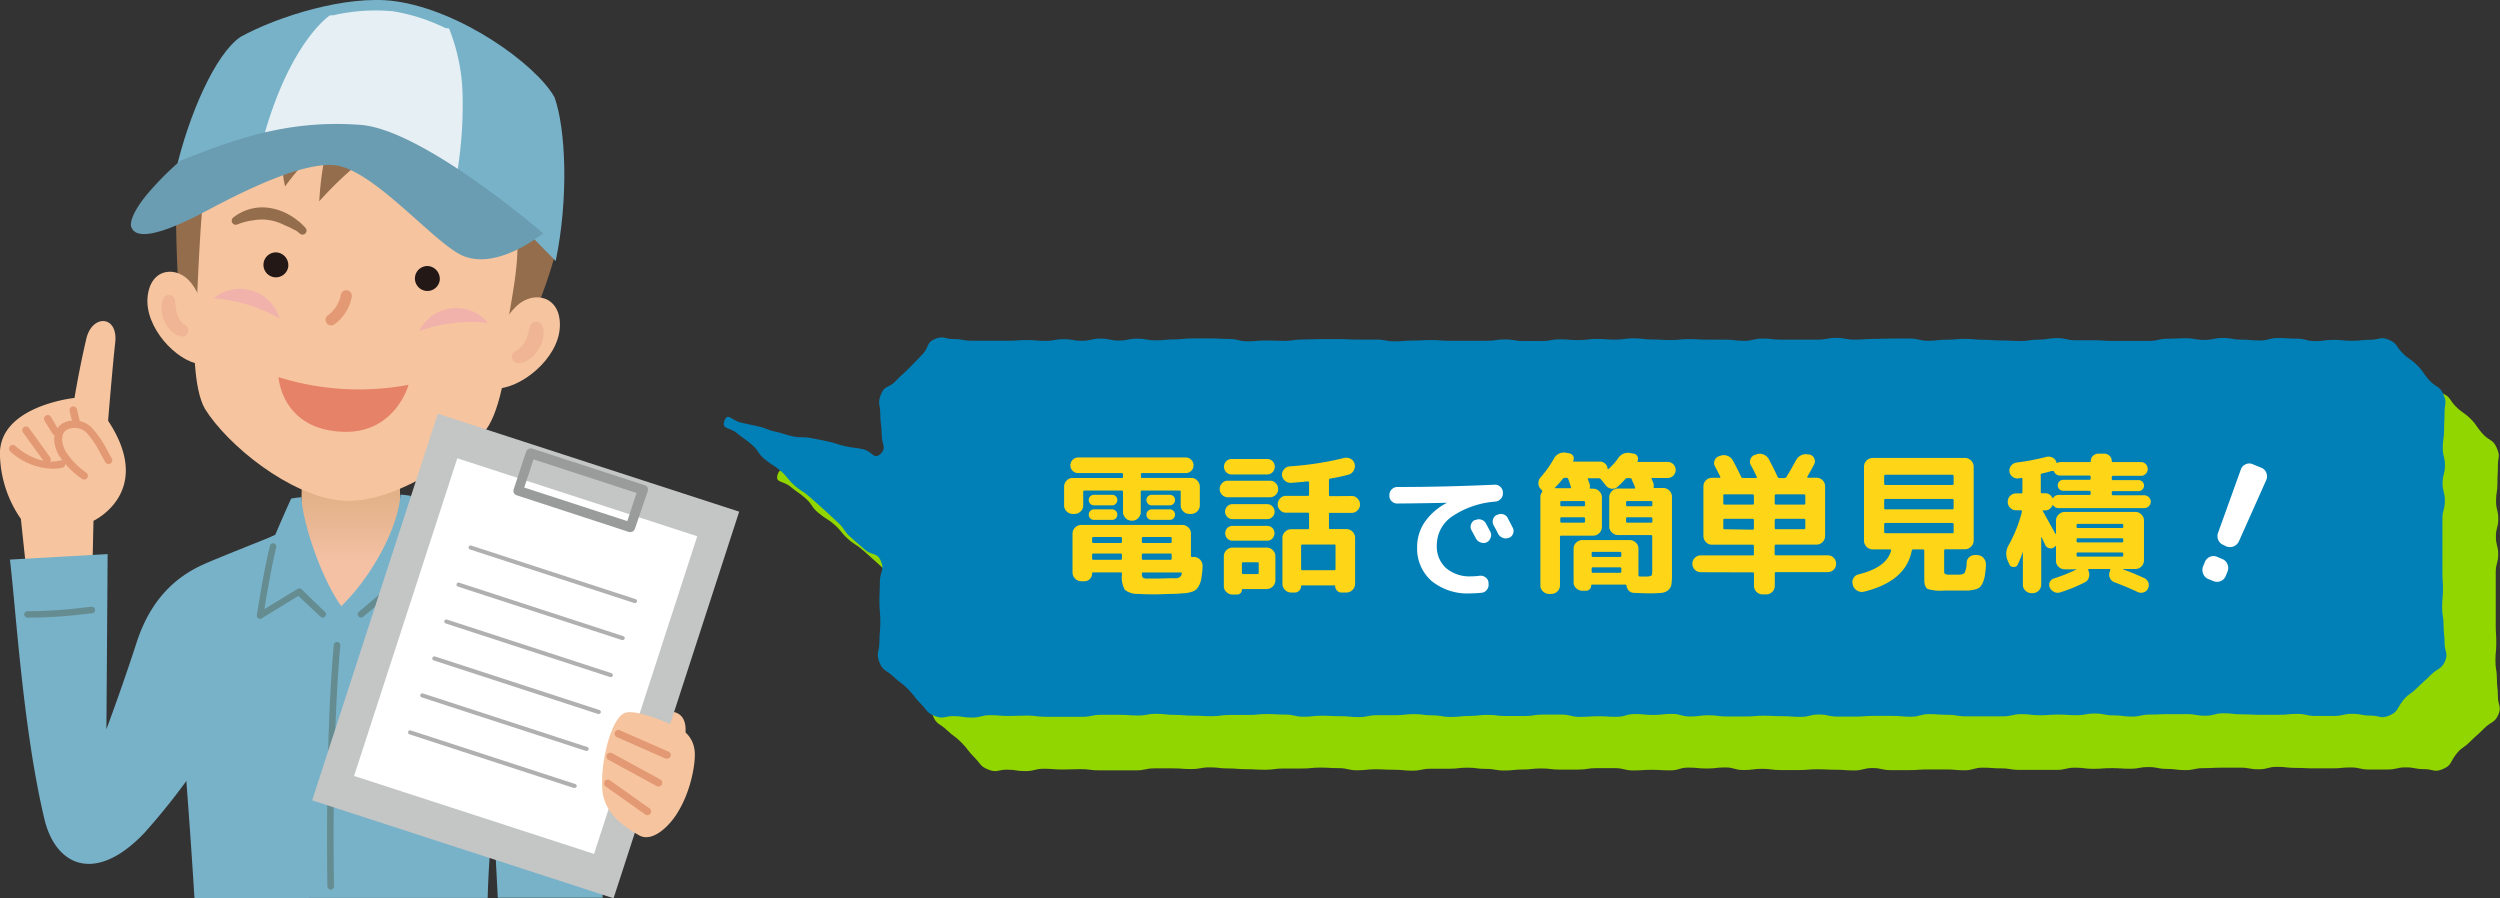 <svg xmlns="http://www.w3.org/2000/svg" xmlns:xlink="http://www.w3.org/1999/xlink" width="326.8" height="117.43" viewBox="0 0 326.8 117.43"><rect x="0" y="0" width="326.8" height="117.43" fill="#333333" stroke="none"/><defs><style>.cls-1{fill:#92d600;}.cls-2{fill:#0080b7;}.cls-3{fill:#ffd517;}.cls-4{fill:#fff;}.cls-5{fill:#f6c59f;}.cls-6{fill:#e39a74;}.cls-7{fill:#77b2c9;}.cls-8{fill:#658c91;}.cls-9{fill:url(#linear-gradient);}.cls-10{fill:#946d4c;}.cls-11{fill:#231815;}.cls-12{fill:#f1b2ab;}.cls-13{fill:#e5eff4;}.cls-14{fill:#6a9cb2;}.cls-15{fill:#e68268;}.cls-16{fill:#efb594;}.cls-17{fill:#c4c5c5;}.cls-18{fill:#9a9b9b;}.cls-19{fill:#b0b0b1;}.cls-20{fill:#f9c7a8;}</style><linearGradient id="linear-gradient" x1="45.73" y1="64.37" x2="45.73" y2="73.3" gradientUnits="userSpaceOnUse"><stop offset="0" stop-color="#e3b188"/><stop offset="0.42" stop-color="#e8b691"/><stop offset="1" stop-color="#f4c1a5"/></linearGradient></defs><g id="レイヤー_2" data-name="レイヤー 2"><g id="フッター"><path class="cls-1" d="M319.31,100.54c-1.1.47-1.23,0-2.44,0s-1.2-.23-2.39-.23-1.2.28-2.4.28-1.2,0-2.4,0-1.2-.27-2.4-.27-1.2.12-2.4.12-1.2,0-2.41,0-1.2-.06-2.4-.06-1.2-.14-2.41-.14-1.2.32-2.4.32-1.2-.21-2.4-.21-1.21,0-2.41,0-1.2.06-2.4.06-1.2.26-2.4.26-1.2-.16-2.4-.16-1.2-.24-2.4-.24-1.2.22-2.4.22-1.2-.08-2.4-.08-1.2.09-2.4.09-1.2-.15-2.41-.15-1.2.29-2.4.29-1.2,0-2.41,0H264c-1.21,0-1.21-.2-2.41-.2s-1.2-.09-2.4-.09-1.2.34-2.4.34-1.2-.11-2.41-.11-1.2,0-2.4,0-1.2.09-2.4.09-1.2,0-2.4,0-1.21-.27-2.41-.27-1.2.31-2.41.31-1.2-.09-2.4-.09-1.21-.06-2.41-.06-1.2.1-2.4.1-1.2,0-2.41,0-1.2-.16-2.4-.16-1.2.16-2.41.16-1.2-.34-2.4-.34-1.21.14-2.41.14-1.2-.12-2.4-.12-1.21.36-2.41.36-1.2-.07-2.4-.07-1.21.08-2.41.08-1.2-.3-2.41-.3-1.2,0-2.4,0-1.21.19-2.41.19-1.2,0-2.41,0-1.2-.15-2.4-.15-1.21.14-2.41.14-1.2.13-2.41.13-1.2-.21-2.4-.21-1.21-.16-2.41-.16-1.21.14-2.41.14-1.2,0-2.41,0-1.2.25-2.4.25-1.21-.12-2.41-.12-1.2-.06-2.41-.06-1.2.13-2.4.13-1.2-.28-2.4-.28-1.21-.07-2.41-.07-1.2.12-2.41.12-1.2,0-2.4,0-1.21.16-2.41.16-1.2-.07-2.41-.07-1.2-.1-2.41-.1-1.2-.14-2.4-.14-1.21.22-2.41.22-1.21-.09-2.41-.09-1.21,0-2.41,0-1.21.26-2.41.26-1.21,0-2.41,0-1.21,0-2.41,0-1.2-.16-2.41-.16-1.21.05-2.41.05-1.21-.1-2.41-.1-1.21.31-2.42.31-1.21-.19-2.41-.19-1.28.43-2.4,0-1-.75-1.89-1.64-.76-1-1.65-1.9-1-.76-1.93-1.65-1.33-.67-1.8-1.84,0-1.36,0-2.67.12-1.32.12-2.63-.12-1.32-.12-2.63.06-1.32.06-2.63.66-1.47.13-2.68-1.14-.66-2.08-1.49-.95-.81-1.89-1.64-.71-1.07-1.64-1.9-.9-.87-1.84-1.7-.93-.84-1.86-1.66-1.07-.68-2-1.51-.79-1-1.73-1.83S108,67.89,107,67.06s-.74-1.06-1.67-1.89-1-.71-2-1.55-2.07-.45-1.66-1.63,1,0,2.14.24l2.29.5c1.14.25,1.1.45,2.24.69s1.12.37,2.26.61,1.2,0,2.35.22,1.15.21,2.29.46,1.12.37,2.27.62,1.17.14,2.31.39,1.36,1.41,2.23.62.17-1.27.17-2.58-.18-1.31-.18-2.62-.4-1.38.09-2.6,1-.79,1.85-1.67.92-.86,1.82-1.75.86-.92,1.75-1.81.46-1.52,1.62-2,1.24,0,2.44,0,1.2.22,2.4.22,1.2,0,2.4,0,1.2,0,2.4,0,1.2-.09,2.4-.09,1.2.11,2.4.11,1.2-.22,2.4-.22,1.21.21,2.41.21,1.2-.29,2.4-.29,1.21.26,2.41.26,1.2-.25,2.4-.25,1.2.22,2.41.22,1.2-.12,2.4-.12,1.2-.13,2.4-.13,1.2,0,2.4,0,1.2.07,2.4.07,1.2.31,2.4.31,1.2-.11,2.4-.11,1.2.05,2.4.05,1.2-.18,2.41-.18,1.2-.05,2.4-.05h2.41c1.2,0,1.2.06,2.4.06s1.2,0,2.41,0,1.2.23,2.4.23,1.2-.1,2.4-.1,1.2-.07,2.4-.07,1.21.1,2.41.1,1.2,0,2.4,0l2.4,0c1.21,0,1.21-.18,2.41-.18s1.2.21,2.41.21l2.4,0c1.2,0,1.2-.22,2.41-.22s1.2.1,2.4.1,1.2-.15,2.4-.15,1.21.09,2.41.09,1.2-.17,2.4-.17,1.21.15,2.41.15,1.2.07,2.41.07,1.2-.12,2.4-.12,1.21.07,2.41.07,1.2,0,2.4,0,1.21.16,2.41.16,1.2-.3,2.41-.3,1.2.14,2.4.14,1.21,0,2.41,0h2.4c1.21,0,1.21-.23,2.41-.23s1.21.23,2.41.23,1.2-.09,2.41-.09,1.2-.05,2.4-.05,1.21,0,2.41,0,1.2.29,2.41.29,1.2-.14,2.41-.14,1.2-.11,2.4-.11,1.21.12,2.41.12,1.2.09,2.4.09,1.21.07,2.41.07,1.2-.18,2.4-.18,1.2-.2,2.41-.2,1.2.28,2.41.28h2.4c1.2,0,1.2.09,2.41.09h4.81c1.21,0,1.21-.29,2.41-.29s1.21-.06,2.41-.06,1.21.22,2.41.22,1.21-.26,2.41-.26,1.21.22,2.41.22,1.21.11,2.41.11,1.21-.32,2.41-.32,1.2.08,2.41.08,1.2.32,2.41.32,1.21-.16,2.41-.16,1.21.12,2.42.12,1.2-.13,2.41-.13,1.29-.47,2.41,0,.9.85,1.79,1.74,1.05.73,1.94,1.62.73,1.06,1.62,2,1.28.63,1.78,1.78.15,1.16.15,2.32-.06,1.16-.06,2.32-.18,1.16-.18,2.32.29,1.16.29,2.32-.31,1.16-.31,2.32.3,1.16.3,2.32-.32,1.16-.32,2.32,0,1.16,0,2.32,0,1.15,0,2.31,0,1.16,0,2.32.07,1.16.07,2.32-.11,1.17-.11,2.33.19,1.16.19,2.32.13,1.16.13,2.33.52,1.34.05,2.41-1,.9-1.87,1.79-.94.84-1.83,1.73-1.11.7-1.87,1.71S320.47,100.05,319.31,100.54Z"/><path class="cls-2" d="M312.31,93.54c-1.1.47-1.23,0-2.44,0s-1.2-.23-2.39-.23-1.2.28-2.4.28-1.2,0-2.4,0-1.2-.27-2.4-.27-1.2.12-2.4.12-1.2,0-2.41,0-1.2-.06-2.4-.06-1.2-.14-2.41-.14-1.2.32-2.4.32-1.2-.21-2.4-.21-1.21,0-2.41,0-1.2.06-2.4.06-1.2.26-2.4.26-1.2-.16-2.4-.16-1.2-.24-2.4-.24-1.2.22-2.4.22-1.2-.08-2.4-.08-1.2.09-2.4.09-1.2-.15-2.41-.15-1.2.29-2.4.29-1.2,0-2.41,0H257c-1.21,0-1.21-.2-2.41-.2s-1.2-.09-2.4-.09-1.2.34-2.4.34-1.2-.11-2.41-.11-1.2,0-2.4,0-1.2.09-2.4.09-1.2,0-2.4,0-1.21-.27-2.41-.27-1.2.31-2.41.31-1.2-.09-2.4-.09-1.21-.06-2.41-.06-1.2.1-2.4.1-1.2,0-2.41,0-1.2-.16-2.4-.16-1.2.16-2.41.16-1.2-.34-2.4-.34-1.21.14-2.41.14-1.2-.12-2.4-.12-1.21.36-2.41.36-1.2-.07-2.4-.07-1.21.08-2.41.08-1.2-.3-2.41-.3-1.2,0-2.4,0-1.21.19-2.41.19-1.2,0-2.41,0-1.2-.15-2.4-.15-1.21.14-2.41.14-1.2.13-2.41.13-1.2-.21-2.4-.21-1.21-.16-2.41-.16-1.21.14-2.41.14-1.2,0-2.41,0-1.2.25-2.4.25-1.21-.12-2.41-.12-1.2-.06-2.41-.06-1.2.13-2.4.13-1.2-.28-2.4-.28-1.21-.07-2.41-.07-1.2.12-2.41.12-1.2,0-2.4,0-1.21.16-2.41.16-1.2-.07-2.41-.07-1.2-.1-2.41-.1-1.2-.14-2.4-.14-1.21.22-2.41.22-1.21-.09-2.41-.09-1.21,0-2.41,0-1.21.26-2.41.26-1.21,0-2.41,0-1.21,0-2.41,0-1.2-.16-2.41-.16-1.21.05-2.41.05-1.21-.1-2.41-.1-1.21.31-2.42.31-1.21-.19-2.41-.19-1.28.43-2.4,0-1-.75-1.89-1.64-.76-1-1.65-1.9-1-.76-1.93-1.65-1.33-.67-1.8-1.84,0-1.36,0-2.67.12-1.32.12-2.63-.12-1.32-.12-2.63.06-1.32.06-2.63.66-1.47.13-2.68-1.14-.66-2.08-1.49-.95-.81-1.89-1.64-.71-1.07-1.64-1.9-.9-.87-1.84-1.7-.93-.84-1.86-1.66-1.07-.68-2-1.51-.79-1-1.73-1.83S101,60.89,100,60.06s-.74-1.06-1.67-1.89-1-.71-2-1.55S94.29,56.17,94.7,55s1,0,2.14.24l2.29.5c1.14.25,1.1.45,2.24.69s1.12.37,2.26.61,1.2,0,2.35.22,1.15.21,2.29.46,1.12.37,2.27.62,1.17.14,2.31.39,1.36,1.41,2.23.62.17-1.27.17-2.58-.18-1.31-.18-2.62-.4-1.38.09-2.6,1-.79,1.85-1.67.92-.86,1.82-1.75.86-.92,1.75-1.81.46-1.52,1.62-2,1.24,0,2.44,0,1.2.22,2.4.22,1.2,0,2.4,0,1.2,0,2.4,0,1.2-.09,2.4-.09,1.2.11,2.4.11,1.2-.22,2.4-.22,1.21.21,2.41.21,1.2-.29,2.4-.29,1.21.26,2.41.26,1.2-.25,2.4-.25,1.2.22,2.41.22,1.2-.12,2.4-.12,1.2-.13,2.4-.13,1.2,0,2.4,0,1.2.07,2.4.07,1.2.31,2.4.31,1.2-.11,2.4-.11,1.2.05,2.4.05,1.2-.18,2.41-.18,1.2-.05,2.4-.05h2.41c1.2,0,1.2.06,2.4.06s1.2,0,2.41,0,1.2.23,2.4.23,1.2-.1,2.4-.1,1.2-.07,2.4-.07,1.21.1,2.41.1,1.2,0,2.4,0l2.4,0c1.21,0,1.21-.18,2.41-.18s1.2.21,2.41.21l2.4,0c1.2,0,1.2-.22,2.41-.22s1.2.1,2.4.1,1.2-.15,2.4-.15,1.21.09,2.41.09,1.2-.17,2.4-.17,1.21.15,2.41.15,1.2.07,2.41.07,1.2-.12,2.4-.12,1.21.07,2.41.07,1.2,0,2.4,0,1.21.16,2.41.16,1.2-.3,2.41-.3,1.2.14,2.4.14,1.21,0,2.41,0h2.4c1.21,0,1.21-.23,2.41-.23s1.21.23,2.41.23,1.2-.09,2.41-.09,1.2-.05,2.4-.05,1.21,0,2.41,0,1.2.29,2.41.29,1.2-.14,2.41-.14,1.2-.11,2.4-.11,1.21.12,2.41.12,1.2.09,2.4.09,1.21.07,2.41.07,1.2-.18,2.4-.18,1.2-.2,2.41-.2,1.2.28,2.41.28h2.4c1.2,0,1.2.09,2.41.09h4.81c1.21,0,1.21-.29,2.41-.29s1.21-.06,2.41-.06,1.21.22,2.41.22,1.21-.26,2.41-.26,1.21.22,2.41.22,1.21.11,2.41.11,1.21-.32,2.41-.32,1.2.08,2.41.08,1.2.32,2.41.32,1.21-.16,2.41-.16,1.21.12,2.42.12,1.2-.13,2.41-.13,1.29-.47,2.41,0,.9.85,1.79,1.74,1.05.73,1.94,1.62.73,1.06,1.62,2,1.28.63,1.78,1.78.15,1.16.15,2.32-.06,1.16-.06,2.32-.18,1.16-.18,2.32.29,1.16.29,2.32-.31,1.16-.31,2.32.3,1.16.3,2.32-.32,1.16-.32,2.32,0,1.16,0,2.32,0,1.15,0,2.31,0,1.16,0,2.32.07,1.16.07,2.32-.11,1.17-.11,2.33.19,1.16.19,2.32.13,1.16.13,2.33.52,1.34.05,2.41-1,.9-1.87,1.79-.94.84-1.83,1.73-1.11.7-1.87,1.71S313.47,93.05,312.31,93.54Z"/><path class="cls-3" d="M140.22,67.18a1.09,1.09,0,0,1-.79-.33,1.07,1.07,0,0,1-.33-.79V63.62a1.13,1.13,0,0,1,.33-.8,1.06,1.06,0,0,1,.79-.34h6.4c.12,0,.18,0,.18-.16V62c0-.1-.06-.16-.18-.16h-5.7a1,1,0,0,1-1-1,1,1,0,0,1,.3-.73,1,1,0,0,1,.72-.31H155a1,1,0,0,1,.72.31,1,1,0,0,1,.3.73,1,1,0,0,1-1,1h-5.7c-.12,0-.18.06-.18.16v.32c0,.11.06.16.18.16h6.4a1,1,0,0,1,.79.34,1.13,1.13,0,0,1,.33.8v2.44a1.13,1.13,0,0,1-1.12,1.12h-.24a1.13,1.13,0,0,1-.8-.33,1.08,1.08,0,0,1-.34-.79V64.3c0-.12,0-.18-.16-.18H149.3a.16.16,0,0,0-.18.18v2.62a1.09,1.09,0,0,1-.33.8,1,1,0,0,1-.79.34h-.08a1.06,1.06,0,0,1-.79-.34,1.09,1.09,0,0,1-.33-.8V64.3a.16.16,0,0,0-.18-.18h-4.86c-.1,0-.16.06-.16.18v1.76a1,1,0,0,1-.34.79,1.09,1.09,0,0,1-.8.33Zm15.92,5.62A1.18,1.18,0,0,1,157.2,74c0,.57-.08,1-.13,1.39a3.09,3.09,0,0,1-.26,1,2,2,0,0,1-.4.63,1.56,1.56,0,0,1-.66.35,4.1,4.1,0,0,1-.9.18c-.3,0-.73.06-1.29.08-.82,0-1.67.06-2.54.06s-1.46,0-2.2-.06a2.61,2.61,0,0,1-1.77-.52,3.28,3.28,0,0,1-.39-2V75a.16.16,0,0,0-.18-.18H142.9c-.09,0-.14.06-.14.16a1,1,0,0,1-1,1h-.42a1.16,1.16,0,0,1-1.14-1.14v-5.1a1.1,1.1,0,0,1,.34-.79,1.13,1.13,0,0,1,.8-.33h13.2a1.09,1.09,0,0,1,.8.33,1.06,1.06,0,0,1,.34.79v2.9c0,.12.06.18.16.18ZM143,66.06a.66.66,0,0,1-.48-.21.7.7,0,0,1-.2-.49.66.66,0,0,1,.2-.48.69.69,0,0,1,.48-.2h2.38a.66.66,0,0,1,.48.2.62.62,0,0,1,.2.48.66.66,0,0,1-.2.49.63.63,0,0,1-.48.21Zm0,1.9a.65.65,0,0,1-.48-.2.66.66,0,0,1-.2-.48.7.7,0,0,1,.2-.49.66.66,0,0,1,.48-.21h2.38a.63.63,0,0,1,.48.21.66.66,0,0,1,.2.49.68.68,0,0,1-.68.68Zm3.66,2.86v-.44a.16.16,0,0,0-.18-.18h-3.56c-.1,0-.16.06-.16.18v.44a.14.14,0,0,0,.16.16h3.56C146.6,71,146.66,70.93,146.66,70.82Zm0,2.18v-.48c0-.1-.06-.16-.18-.16h-3.56a.15.15,0,0,0-.16.16V73c0,.12.06.18.16.18h3.56A.16.16,0,0,0,146.66,73Zm2.6-2.62v.44c0,.11.06.16.18.16H153a.14.14,0,0,0,.16-.16v-.44c0-.12,0-.18-.16-.18h-3.56A.16.16,0,0,0,149.26,70.38Zm0,2.14V73a.16.16,0,0,0,.18.18H153c.11,0,.16-.06.16-.18v-.48a.14.14,0,0,0-.16-.16h-3.56C149.32,72.36,149.26,72.42,149.26,72.52Zm3.92,3.06a6.67,6.67,0,0,0,.68,0,.69.69,0,0,0,.39-.17.67.67,0,0,0,.23-.42c0-.1,0-.16-.14-.16h-4.9c-.12,0-.18.06-.18.16,0,.28.06.46.14.52a1,1,0,0,0,.56.12l1.46,0Zm-2.64-9.52a.66.66,0,0,1-.48-.21.7.7,0,0,1-.2-.49.66.66,0,0,1,.2-.48.69.69,0,0,1,.48-.2h2.38a.66.66,0,0,1,.48.2.62.62,0,0,1,.2.48.66.66,0,0,1-.2.49.63.63,0,0,1-.48.21Zm0,1.9a.65.65,0,0,1-.48-.2.66.66,0,0,1-.2-.48.7.7,0,0,1,.2-.49.66.66,0,0,1,.48-.21h2.38a.63.63,0,0,1,.48.21.66.66,0,0,1,.2.49.68.68,0,0,1-.68.68Z"/><path class="cls-3" d="M160.52,65a1,1,0,0,1-.77-.32,1,1,0,0,1-.31-.76,1.06,1.06,0,0,1,.31-.76,1,1,0,0,1,.77-.32H166a1,1,0,0,1,.77.32,1.06,1.06,0,0,1,.31.76,1,1,0,0,1-.31.76A1,1,0,0,1,166,65Zm.46-5h4.66a1,1,0,0,1,.71.29,1,1,0,0,1,.29.71,1,1,0,0,1-.29.72.94.94,0,0,1-.71.3H161a.94.94,0,0,1-.71-.3A1,1,0,0,1,160,61a1,1,0,0,1,.29-.71A1,1,0,0,1,161,60Zm5.74,12.7v3.1A1.16,1.16,0,0,1,165.58,77h-3.14c-.07,0-.1,0-.1.08a.62.62,0,0,1-.64.64h-.58a1.11,1.11,0,0,1-.8-.33,1,1,0,0,1-.34-.79V72.72a1.1,1.1,0,0,1,.34-.8,1.12,1.12,0,0,1,.8-.34h4.46a1.12,1.12,0,0,1,.8.34A1.1,1.1,0,0,1,166.72,72.72Zm-5.6-4.84a.91.91,0,0,1-.69-.29.94.94,0,0,1-.29-.69,1,1,0,0,1,.29-.69.94.94,0,0,1,.69-.29h4.52a.94.94,0,0,1,.69.29,1,1,0,0,1,.29.69.94.94,0,0,1-.29.69.91.91,0,0,1-.69.29Zm0,2.82a.91.91,0,0,1-.69-.29,1,1,0,0,1,0-1.37,1,1,0,0,1,.69-.28h4.52a1,1,0,0,1,.69.28,1,1,0,0,1,0,1.37.91.91,0,0,1-.69.29Zm3.42,4.16V73.68c0-.12,0-.18-.16-.18h-1.86a.16.16,0,0,0-.18.18v1.18a.16.16,0,0,0,.18.18h1.86C164.49,75,164.54,75,164.54,74.86Zm12.14-10a1,1,0,0,1,.78.33,1.09,1.09,0,0,1,.32.77,1.07,1.07,0,0,1-.32.77,1,1,0,0,1-.78.33h-2.8c-.11,0-.16.06-.16.18V69a.14.14,0,0,0,.16.16H176a1.12,1.12,0,0,1,.8.34,1.08,1.08,0,0,1,.34.8v6A1.16,1.16,0,0,1,176,77.46h-.64a.76.76,0,0,1-.58-.25.8.8,0,0,1-.24-.57.11.11,0,0,0-.12-.12H170.2a.11.11,0,0,0-.12.12.77.77,0,0,1-.25.57.78.78,0,0,1-.57.25h-.48a1.16,1.16,0,0,1-1.14-1.14v-6a1.08,1.08,0,0,1,.34-.8,1.12,1.12,0,0,1,.8-.34h2.16c.12,0,.18-.05.18-.16V67.2a.16.16,0,0,0-.18-.18h-2.82a1,1,0,0,1-.78-.33,1.07,1.07,0,0,1-.32-.77,1.09,1.09,0,0,1,.32-.77,1,1,0,0,1,.78-.33h2.82a.16.16,0,0,0,.18-.18V63.08c0-.1-.06-.16-.18-.16-.52.07-1.25.13-2.18.2a1.15,1.15,0,0,1-1.18-1,1.13,1.13,0,0,1,.27-.78,1.09,1.09,0,0,1,.75-.38,40.56,40.56,0,0,0,7.12-1.1,1.22,1.22,0,0,1,.86.13,1,1,0,0,1,.5.67,1.15,1.15,0,0,1-.14.87,1.11,1.11,0,0,1-.7.53c-.85.22-1.64.38-2.36.5a.19.19,0,0,0-.16.2v1.92c0,.12.05.18.16.18Zm-2.28,6.34h-4.14a.16.16,0,0,0-.18.18v3a.16.16,0,0,0,.18.18h4.14a.16.16,0,0,0,.18-.18v-3A.16.16,0,0,0,174.4,71.16Z"/><path class="cls-4" d="M182.63,65.82a1,1,0,0,1-.71-.3.94.94,0,0,1-.3-.71v-.12a1,1,0,0,1,.31-.72,1,1,0,0,1,.72-.31q6.15,0,12.73-.3a.93.93,0,0,1,.73.27,1,1,0,0,1,.35.7v.12a1,1,0,0,1-.27.75,1.1,1.1,0,0,1-.71.37,11.6,11.6,0,0,0-5.75,2,4.54,4.54,0,0,0-1.91,3.69,3.8,3.8,0,0,0,1.21,3,4.69,4.69,0,0,0,3.23,1.08,9.14,9.14,0,0,0,1.19-.08,1.07,1.07,0,0,1,.75.22.94.94,0,0,1,.38.67l0,.16a1,1,0,0,1-.2.76.93.93,0,0,1-.66.41,15.59,15.59,0,0,1-1.6.09,7.39,7.39,0,0,1-5-1.64,5.61,5.61,0,0,1-1.87-4.43,5.74,5.74,0,0,1,1-3.27,8,8,0,0,1,2.91-2.51s0,0,0,0h0Q186.38,65.79,182.63,65.82ZM192.84,68a1,1,0,0,1,.79-.07,1,1,0,0,1,.61.5l.6,1.12a.94.94,0,0,1,0,.77,1,1,0,0,1-.52.58,1,1,0,0,1-.79,0,1.06,1.06,0,0,1-.6-.52l-.57-1.06a.92.92,0,0,1-.07-.76,1,1,0,0,1,.5-.59Zm4.28-.22.61,1.17a.93.93,0,0,1,.07.78.94.94,0,0,1-.52.57l-.05,0a1,1,0,0,1-.78,0,1.06,1.06,0,0,1-.61-.51l-.28-.56-.31-.55a1,1,0,0,1-.08-.78.91.91,0,0,1,.49-.59l.06,0a1,1,0,0,1,.79-.08A.94.94,0,0,1,197.12,67.78Z"/><path class="cls-3" d="M201.42,63.94l0,0a1.06,1.06,0,0,1-.32-.78,1.16,1.16,0,0,1,.32-.8A13.91,13.91,0,0,0,203.1,60a1.49,1.49,0,0,1,1.62-.82l.44.08a.69.69,0,0,1,.49.36.64.64,0,0,1,0,.6c0,.08,0,.12.08.12h3.42a1,1,0,0,1,1,1s0,0,0,0,0,0,.08,0A9.1,9.1,0,0,0,211.46,60a1.54,1.54,0,0,1,1.66-.78l.44.08a.64.64,0,0,1,.49.36.67.67,0,0,1,0,.6q0,.12.06.12H218a1.05,1.05,0,0,1,.74,1.79,1,1,0,0,1-.74.31h-2a.14.14,0,0,0-.1,0,.11.11,0,0,0,0,.11,1.24,1.24,0,0,0,.1.24,1.56,1.56,0,0,1,.1.24,1,1,0,0,1,.06.56c0,.11,0,.16.12.16h1.14a1.12,1.12,0,0,1,.8.34,1.1,1.1,0,0,1,.34.8V75a9.42,9.42,0,0,1-.07,1.39,1.23,1.23,0,0,1-.42.75,1.59,1.59,0,0,1-.88.36,16,16,0,0,1-1.63.06q-.54,0-2-.06a.91.91,0,0,1-.64-.29,1.12,1.12,0,0,1-.3-.65.13.13,0,0,0-.14-.14h-4.36a.11.11,0,0,0-.12.12.66.66,0,0,1-.2.48.62.62,0,0,1-.48.2h-.48a1.11,1.11,0,0,1-.8-.33,1,1,0,0,1-.34-.79V71.72a1.06,1.06,0,0,1,.34-.79,1.11,1.11,0,0,1,.8-.33h6.2a1.11,1.11,0,0,1,.8.33,1.06,1.06,0,0,1,.34.79V75.2c0,.11.06.16.18.16s.45,0,.7,0a1.7,1.7,0,0,0,.79-.1c.09-.06.13-.28.13-.66v-4.5c0-.11-.06-.16-.18-.16H211.5a1.08,1.08,0,0,1-.8-.34,1.07,1.07,0,0,1-.34-.8V65a1.1,1.1,0,0,1,.34-.8,1.12,1.12,0,0,1,.8-.34h2.12c.11,0,.15,0,.12-.14a5.62,5.62,0,0,0-.22-.54,5.62,5.62,0,0,1-.22-.54.22.22,0,0,0-.22-.14h-.34a.38.38,0,0,0-.28.12,10,10,0,0,1-1,1,.94.94,0,0,1-.81.26,1.09,1.09,0,0,1-.75-.44l-.64-.8a.35.35,0,0,0-.28-.12h-1.3c-.12,0-.15,0-.1.16l.18.48a1,1,0,0,1,.06.56c0,.11,0,.16.12.16h.32a1.12,1.12,0,0,1,.8.34,1.1,1.1,0,0,1,.34.8v3.86a1.07,1.07,0,0,1-.34.8,1.08,1.08,0,0,1-.8.34h-4.16c-.12,0-.18.05-.18.16v6.34a1.13,1.13,0,0,1-1.12,1.12h-.3a1.11,1.11,0,0,1-.8-.33,1,1,0,0,1-.34-.79V65a1.07,1.07,0,0,1,.22-.68c.07-.08,0-.15,0-.22A.92.92,0,0,1,201.42,63.94Zm2.86-1.34a12.84,12.84,0,0,1-1,1.12c-.07.07,0,.1.06.1h1.9c.11,0,.15,0,.12-.14L205,62.6a.24.24,0,0,0-.24-.14h-.18A.34.34,0,0,0,204.28,62.6ZM207.2,66v-.34c0-.1-.06-.16-.18-.16h-2.88c-.12,0-.18.06-.18.16V66a.16.16,0,0,0,.18.18H207A.16.16,0,0,0,207.2,66Zm0,2.14V67.8a.16.16,0,0,0-.18-.18h-2.88a.16.16,0,0,0-.18.18v.36c0,.11.06.16.18.16H207C207.14,68.32,207.2,68.27,207.2,68.16Zm4.74,4.5v-.34c0-.1-.06-.16-.18-.16h-3.52c-.12,0-.18.06-.18.16v.34c0,.11.06.16.18.16h3.52C211.88,72.82,211.94,72.77,211.94,72.66Zm0,2.06v-.36a.16.16,0,0,0-.18-.18h-3.52a.16.16,0,0,0-.18.18v.36a.16.16,0,0,0,.18.18h3.52A.16.16,0,0,0,211.94,74.72ZM216,66v-.34c0-.1-.06-.16-.18-.16h-3.1a.14.14,0,0,0-.16.16V66c0,.12.05.18.16.18h3.1A.16.16,0,0,0,216,66Zm0,2.14V67.8a.16.16,0,0,0-.18-.18h-3.1c-.11,0-.16.06-.16.18v.36a.14.14,0,0,0,.16.16h3.1C216,68.32,216,68.27,216,68.16Z"/><path class="cls-3" d="M222.33,74.8a1.09,1.09,0,0,1-1.1-1.1,1,1,0,0,1,.32-.78,1.06,1.06,0,0,1,.78-.32h6.76c.12,0,.18,0,.18-.16V71.38a.16.16,0,0,0-.18-.18h-5.3a1,1,0,0,1-.79-.34,1.11,1.11,0,0,1-.33-.8V63.58a1.09,1.09,0,0,1,.33-.79,1.07,1.07,0,0,1,.79-.33h1a.09.09,0,0,0,.09-.05.1.1,0,0,0,0-.09c-.35-.69-.58-1.13-.68-1.32a.9.9,0,0,1-.07-.8.88.88,0,0,1,.57-.56l.18-.06a1.32,1.32,0,0,1,.92,0,1.29,1.29,0,0,1,.7.58c.4.72.76,1.44,1.1,2.16a.23.23,0,0,0,.24.16h1.72c.1,0,.13-.05.08-.16-.27-.57-.52-1.07-.76-1.5a.87.87,0,0,1-.06-.8.9.9,0,0,1,.58-.56l.18-.06a1.27,1.27,0,0,1,.92,0,1.35,1.35,0,0,1,.7.59c.46.86.85,1.63,1.16,2.32a.25.25,0,0,0,.24.18h.66a.3.3,0,0,0,.26-.14c.41-.66.82-1.38,1.24-2.16a1.5,1.5,0,0,1,.67-.67,1.31,1.31,0,0,1,.93-.11l.18,0a.89.89,0,0,1,.61.49.88.88,0,0,1,0,.79q-.42.82-.9,1.62a.08.08,0,0,0,0,.09.09.09,0,0,0,.09.05h1.12a1.13,1.13,0,0,1,1.12,1.12v6.48a1.11,1.11,0,0,1-.33.8,1.06,1.06,0,0,1-.79.34h-5.3a.16.16,0,0,0-.18.18v1.06c0,.11.06.16.18.16h6.76a1.1,1.1,0,0,1,.78.32,1.08,1.08,0,0,1,.32.78,1.09,1.09,0,0,1-1.1,1.1h-6.76A.16.16,0,0,0,232,75v1.58a1.07,1.07,0,0,1-.33.79,1.09,1.09,0,0,1-.79.33h-.48a1.13,1.13,0,0,1-1.12-1.12V75a.16.16,0,0,0-.18-.18Zm2.94-10v1a.14.14,0,0,0,.16.16h3.66c.12,0,.18,0,.18-.16v-1a.16.16,0,0,0-.18-.18h-3.66C225.32,64.6,225.27,64.66,225.27,64.78Zm3.82,4.44a.16.16,0,0,0,.18-.18V68a.16.16,0,0,0-.18-.18h-3.66c-.11,0-.16.06-.16.18V69c0,.12,0,.18.16.18Zm2.9-4.44v1c0,.11.06.16.18.16h3.66a.14.14,0,0,0,.16-.16v-1c0-.12-.06-.18-.16-.18h-3.66A.16.16,0,0,0,232,64.78Zm0,3.2V69a.16.16,0,0,0,.18.18h3.66c.1,0,.16-.06.16-.18V68c0-.12-.06-.18-.16-.18h-3.66A.16.16,0,0,0,232,68Z"/><path class="cls-3" d="M242.2,76.5l0-.1a.94.94,0,0,1,.09-.83,1,1,0,0,1,.67-.49q3.66-.9,4.24-3.1c0-.1,0-.16-.12-.16h-2.28a1.16,1.16,0,0,1-1.14-1.14V61a1.16,1.16,0,0,1,1.14-1.14H256.9A1.16,1.16,0,0,1,258,61v9.66a1.16,1.16,0,0,1-1.14,1.14h-2.56c-.11,0-.16.06-.16.18v2.48c0,.31,0,.49.1.55a1.13,1.13,0,0,0,.6.11H256c.42,0,.7-.09.82-.25a3.21,3.21,0,0,0,.26-1.31,1,1,0,0,1,.37-.75,1.07,1.07,0,0,1,.81-.25l.28,0a1.12,1.12,0,0,1,.77.41,1.24,1.24,0,0,1,.29.83c0,.58-.09,1-.13,1.38a3.69,3.69,0,0,1-.26.94,2.42,2.42,0,0,1-.37.61,1.32,1.32,0,0,1-.63.31,4.67,4.67,0,0,1-.87.15c-.28,0-.7,0-1.26,0h-1.84A6,6,0,0,1,252,77c-.31-.18-.46-.6-.46-1.27V72c0-.12-.06-.18-.16-.18H250.1a.19.19,0,0,0-.2.16q-.75,4-6.22,5.36a1.14,1.14,0,0,1-.9-.13A1.24,1.24,0,0,1,242.2,76.5Zm4.1-14.28v1a.16.16,0,0,0,.18.18h8.72a.16.16,0,0,0,.18-.18v-1c0-.1-.06-.16-.18-.16h-8.72C246.36,62.06,246.3,62.12,246.3,62.22Zm0,3.18v1a.16.16,0,0,0,.18.18h8.72a.16.16,0,0,0,.18-.18v-1a.16.16,0,0,0-.18-.18h-8.72A.16.16,0,0,0,246.3,65.4Zm.18,4.3h8.72c.12,0,.18,0,.18-.16v-1a.16.16,0,0,0-.18-.18h-8.72a.16.16,0,0,0-.18.18v1C246.3,69.65,246.36,69.7,246.48,69.7Z"/><path class="cls-3" d="M262.65,73.74l-.2-.44a2.22,2.22,0,0,1,.1-2,17.89,17.89,0,0,0,1.76-4.42.16.16,0,0,0-.14-.18h-.62a1,1,0,0,1-.78-.32,1.06,1.06,0,0,1-.32-.78,1.08,1.08,0,0,1,.32-.78,1.06,1.06,0,0,1,.78-.32h.66a.14.14,0,0,0,.16-.16V62.6a.21.21,0,0,0-.05-.12.1.1,0,0,0-.11,0l-.36.06a1.07,1.07,0,0,1-.79-.23,1,1,0,0,1-.39-.71,1,1,0,0,1,.24-.75,1.12,1.12,0,0,1,.72-.39,30.16,30.16,0,0,0,3.88-.74,1.19,1.19,0,0,1,.79.09,1,1,0,0,1,.51.59c0,.11.09.14.18.08a1,1,0,0,1,.36-.08h3.82a.12.12,0,0,0,.14-.14.94.94,0,0,1,.29-.68,1,1,0,0,1,.69-.28h.78a1,1,0,0,1,.69.28.94.94,0,0,1,.29.68.12.12,0,0,0,.14.14h3.66a.88.88,0,0,1,.64.26.9.9,0,0,1,.26.64.88.88,0,0,1-.26.64.84.84,0,0,1-.64.26h-3.64c-.11,0-.16.06-.16.18v.2c0,.12.05.18.16.18h3.34a.72.72,0,1,1,0,1.44h-3.34a.14.14,0,0,0-.16.16v.2c0,.12.05.18.16.18h4.08a.86.86,0,0,1,.6.25.82.82,0,0,1,.26.59.79.79,0,0,1-.26.59.82.82,0,0,1-.6.25h-11.2a.79.79,0,0,1-.66-.32c-.05-.08-.11-.08-.16,0a1,1,0,0,1-1,.62h-.14a.11.11,0,0,0-.09,0,.06.06,0,0,0,0,.09l1.66,3a.05.05,0,0,0,.06,0V68.06a1.1,1.1,0,0,1,.34-.8,1.12,1.12,0,0,1,.8-.34h9.24a1.08,1.08,0,0,1,.79.34,1.13,1.13,0,0,1,.33.8v5.2a1.13,1.13,0,0,1-1.12,1.12h-1.6a.06.06,0,0,0,0,.06c1,.35,1.89.73,2.78,1.14a1,1,0,0,1,.46,1.36.9.9,0,0,1-.58.5,1.05,1.05,0,0,1-.78-.06c-.95-.45-1.95-.87-3-1.26a1,1,0,0,1-.62-.58,1,1,0,0,1,0-.84l.06-.16c0-.1,0-.16-.1-.16h-2.7a.1.1,0,0,0-.09.06.08.08,0,0,0,0,.1l0,0a1.2,1.2,0,0,1,.1.89,1,1,0,0,1-.54.69,20.12,20.12,0,0,1-3.24,1.32,1.05,1.05,0,0,1-.78-.06,1.13,1.13,0,0,1-.56-.58.84.84,0,0,1,0-.71.83.83,0,0,1,.53-.47,22.61,22.61,0,0,0,3-1.2.08.08,0,0,0,0,0s0,0,0,0h-1.58a1.11,1.11,0,0,1-.8-.33,1,1,0,0,1-.34-.79V71.42a.07.07,0,0,0,0-.06,0,0,0,0,0-.06,0,.41.41,0,0,1-.16.16.71.71,0,0,1-.67.14.76.76,0,0,1-.53-.44c-.15-.32-.3-.65-.46-1l-.05,0s0,0,0,0v6.2a1.13,1.13,0,0,1-1.12,1.12h-.14a1.11,1.11,0,0,1-.8-.33,1,1,0,0,1-.34-.79V72.12l0,0a14.34,14.34,0,0,1-.68,1.7.49.49,0,0,1-.51.29A.54.54,0,0,1,262.65,73.74Zm4.12-11.56v2.14c0,.11.06.16.18.16h.32a1,1,0,0,1,1,.58c.05.07.1.07.14,0a.82.82,0,0,1,.7-.36h4a.16.16,0,0,0,.18-.18v-.2c0-.1-.06-.16-.18-.16h-3.4a.72.72,0,1,1,0-1.44h3.4a.16.16,0,0,0,.18-.18v-.2a.16.16,0,0,0-.18-.18h-3.78a.83.83,0,0,1-.82-.5c0-.09-.12-.12-.2-.08l-.1,0-.08,0c-.29.1-.69.2-1.2.32A.2.2,0,0,0,266.77,62.18Zm4.68,6.48v.2a.14.14,0,0,0,.16.16h5.76c.12,0,.18,0,.18-.16v-.2a.16.16,0,0,0-.18-.18h-5.76C271.5,68.48,271.45,68.54,271.45,68.66Zm0,1.86v.2c0,.12.05.18.16.18h5.76a.16.16,0,0,0,.18-.18v-.2c0-.1-.06-.16-.18-.16h-5.76A.14.14,0,0,0,271.45,70.52Zm0,1.88v.2a.14.14,0,0,0,.16.16h5.76c.12,0,.18-.05.18-.16v-.2a.16.16,0,0,0-.18-.18h-5.76C271.5,72.22,271.45,72.28,271.45,72.4Z"/><path class="cls-4" d="M290.5,73.08a1.16,1.16,0,0,1,.67.67,1.28,1.28,0,0,1,0,1l-.22.53a1.19,1.19,0,0,1-.66.68,1.21,1.21,0,0,1-.95,0l-.69-.28A1.19,1.19,0,0,1,288,75a1.28,1.28,0,0,1,0-1l.22-.53a1.22,1.22,0,0,1,.66-.68,1.17,1.17,0,0,1,.95,0Zm.17-1.83a1.24,1.24,0,0,1-.7-.67,1.28,1.28,0,0,1,0-1l2.95-8.2a1.12,1.12,0,0,1,.64-.69,1.08,1.08,0,0,1,.93,0l1.1.45a1.1,1.1,0,0,1,.66.66,1.18,1.18,0,0,1,0,.94l-3.57,8a1.29,1.29,0,0,1-1.67.68Z"/><path class="cls-5" d="M12,77.89l.22-9.81S20.29,64.32,14.13,55c0,0,.61-7.42.93-10.2.41-3.59-3-3.76-3.77-.54-.94,4-1.55,7.76-1.55,7.76S-.38,53.06,0,59.67a15.26,15.26,0,0,0,2.73,8.16L3.81,78Z"/><path class="cls-6" d="M11,62.69a.49.49,0,0,1-.32-.12,10.54,10.54,0,0,1-3-3.08c-1.1-2.07-.5-3.48.43-4.11a3.24,3.24,0,0,1,4.21.9A13.19,13.19,0,0,1,14,58.81c.18.34.38.7.62,1.12a.49.49,0,1,1-.86.48l-.63-1.12a11.63,11.63,0,0,0-1.51-2.36,2.27,2.27,0,0,0-2.91-.74c-.74.51-.78,1.57-.11,2.84a10,10,0,0,0,2.71,2.78.5.5,0,0,1,.07.7A.49.49,0,0,1,11,62.69Z"/><path class="cls-6" d="M6.7,61.27A8.48,8.48,0,0,1,1.33,59a.49.49,0,0,1,0-.7.5.5,0,0,1,.7,0s2.77,2.67,5.88,1.89a.49.49,0,0,1,.6.35.48.48,0,0,1-.36.6A5.57,5.57,0,0,1,6.7,61.27Z"/><path class="cls-6" d="M9.92,55.52a.48.48,0,0,1-.48-.38L9.1,53.73a.5.5,0,0,1,.36-.6.5.5,0,0,1,.6.37l.34,1.41a.5.5,0,0,1-.37.6Z"/><path class="cls-6" d="M7.28,56.92a.49.49,0,0,1-.42-.24L5.82,55a.49.49,0,0,1,.84-.51l1,1.71a.49.49,0,0,1-.16.67A.5.5,0,0,1,7.28,56.92Z"/><path class="cls-6" d="M6.16,60.55a.49.49,0,0,1-.41-.21L3,56.53a.49.49,0,1,1,.8-.58l2.75,3.82a.51.51,0,0,1-.12.69A.47.47,0,0,1,6.16,60.55Z"/><path class="cls-7" d="M36.62,69.71c-2.53,1-8.53,3.39-9.87,4C23.83,75,20,77.53,17.91,83.83c-1.94,6-4,11.5-4,11.5l.16-22.9L1.3,73.15c.83,7.1,1.73,22.22,4.5,33.9,1.47,6.19,6.7,8.54,13.07,1.83A86.16,86.16,0,0,0,25.14,101C33.91,88.26,36.62,69.71,36.62,69.71Z"/><path class="cls-8" d="M3.6,80.74a.44.44,0,0,1-.43-.42.42.42,0,0,1,.42-.43,59.32,59.32,0,0,0,6.7-.39c.47-.06,1-.12,1.62-.18a.43.43,0,1,1,.08.85c-.66.06-1.14.12-1.6.18a61.06,61.06,0,0,1-6.78.39Z"/><path class="cls-9" d="M39.46,63.41l-.2,6.53s.7.19-2.8,2.53c-4.74,3.16,10.59,10,10.59,10L55.91,73l-3.52-3.13-.12-6.72Z"/><path class="cls-7" d="M73.47,88.32C73,84.66,70.93,78,66,75c-3.56-2.15-11.27-4.91-11.27-4.91s-.74-3.69-1.05-5.27a9.5,9.5,0,0,0-1.33-.16c-.31,4.47-3.87,10.84-7.74,14.58C42,75.59,39.59,68.46,39.4,65a10.2,10.2,0,0,0-1.34.18c-.51,1.11-1.16,2.57-2.08,4.73-1.73.88-5.7,2.66-7.15,3.19-5.51,3.11-5.55,16.21-5.55,16.21,1.28,13.68,2.14,28.12,2.14,28.12l14.93,0v-.05h23.4c0-.18.09-4.65.74-11.17l.58,11.14,13.71,0C78.47,107.89,75,100.14,73.47,88.32Z"/><path class="cls-8" d="M34,80.9a.48.48,0,0,1-.24-.07.42.42,0,0,1-.18-.42c0-.06.93-6,1.71-9.08a.42.42,0,0,1,.51-.3.41.41,0,0,1,.31.51c-.58,2.32-1.26,6.3-1.55,8.08L38.87,77a.44.44,0,0,1,.52,0L42.49,80a.43.43,0,0,1,0,.6.42.42,0,0,1-.61,0L39,77.9l-4.79,2.93A.38.38,0,0,1,34,80.9Z"/><path class="cls-8" d="M43.23,116.29a.44.44,0,0,1-.43-.42c0-.19-.34-18.67.83-31.51a.43.43,0,1,1,.85.08c-1.16,12.79-.83,31.23-.82,31.41a.44.44,0,0,1-.42.44Z"/><path class="cls-8" d="M56,81.1a.46.46,0,0,1-.22-.06l-5-3.15-3.27,2.7a.43.43,0,1,1-.54-.66L50.41,77a.42.42,0,0,1,.5,0l4.55,2.85c-.16-1.81-.56-6-.94-8.06a.43.43,0,1,1,.84-.16c.49,2.63,1,8.74,1,9a.44.44,0,0,1-.2.4A.46.46,0,0,1,56,81.1Z"/><path class="cls-8" d="M55.34,95.63l-.13,0-5.64-1.85a.41.41,0,0,1-.29-.44l.24-3.66a.44.44,0,0,1,.44-.4l11.32.3a.4.4,0,0,1,.3.13.47.47,0,0,1,.12.31l-.18,3.65a.41.41,0,0,1-.31.39l-5.76,1.58Zm-5.19-2.58,5.2,1.71,5.34-1.46.13-2.9-10.48-.27Z"/><path class="cls-5" d="M68.67,37.45c-.21,1.66-1.57,3.09-1.79,5-.67,5.75-1.54,11.86-3.73,14.18-3.64,3.59-12,9.38-18.55,8.8-6.72-.61-14.86-7.24-17.82-12-1.46-2.61-1.56-8.26-1.29-13.64.11-2.3-1.28-4.71-1.1-6.65.43-4.84.37-9.38,2.55-13.1C31.27,12.67,42,8.44,49.68,9.13c8.65.78,17.37,6.92,19.37,16.55C69.72,28.89,69.14,33.86,68.67,37.45Z"/><path class="cls-10" d="M39.19,30.52l-.2-.16-.22-.17c-.16-.11-.32-.14-.48-.24a8,8,0,0,0-1-.47,8.05,8.05,0,0,0-1-.43,6.59,6.59,0,0,0-1.06-.27,5.41,5.41,0,0,0-1.06-.08,6.24,6.24,0,0,0-1.06.1,8.12,8.12,0,0,0-2.06.53h0a.53.53,0,0,1-.55-.9,6.12,6.12,0,0,1,5-1.2,7.41,7.41,0,0,1,2.44.93A8.66,8.66,0,0,1,39,28.9a4.81,4.81,0,0,1,.48.42,2.5,2.5,0,0,1,.23.23,2.84,2.84,0,0,1,.23.25.52.52,0,0,1-.05.74.53.53,0,0,1-.69,0Z"/><path class="cls-11" d="M37.68,34.87A1.63,1.63,0,1,1,36.22,33,1.68,1.68,0,0,1,37.68,34.87Z"/><path class="cls-11" d="M57.48,36.66A1.63,1.63,0,1,1,56,34.78,1.69,1.69,0,0,1,57.48,36.66Z"/><path class="cls-10" d="M59.68,17.43c2.6,2.88,6.38,6.81,7.71,11.36.83,4.68-.49,9.86-1.3,15.13l3.29-1.81a62.26,62.26,0,0,0,3.45-9.83,29.79,29.79,0,0,0,.63-5.43s-1.41-14.12-7.15-14.64a43.6,43.6,0,0,0-4-6.25c-1.47-1.9-5.93-4.3-11-4.52a77.07,77.07,0,0,0-7.73-.25,8.38,8.38,0,0,1,1.52,2.7,66.93,66.93,0,0,0-10.76-.06l5.39,1.74S31,8,31.54,8.64c-5.05,2.72-7.4,11.11-7.4,11.11a40.81,40.81,0,0,0-1,5.82c-.35,3.28.2,12.44.2,12.44s1.4-.18,2.31,2.92c.1-1.4.39-9.17.75-13.17C26.56,26.23,32.66,22,37,20.24a11.89,11.89,0,0,0,.27,4.12s2.83-4,5.59-5.73a43.8,43.8,0,0,0-1.13,7.69s6-6.88,10.41-8c-1.16,1.86-1.28,1.27-2.41,4C49.68,22.28,52.57,18.34,59.68,17.43Z"/><path class="cls-6" d="M43.28,42.54a.73.73,0,0,1-.41-1.33,4.31,4.31,0,0,0,1.69-2.71.73.73,0,0,1,.88-.55.74.74,0,0,1,.54.88,5.72,5.72,0,0,1-2.28,3.58A.72.72,0,0,1,43.28,42.54Z"/><path class="cls-12" d="M63.8,42.22a5.4,5.4,0,0,0-9,1.06A20.23,20.23,0,0,1,63.8,42.22Z"/><path class="cls-12" d="M27.92,39a5.4,5.4,0,0,1,8.63,2.65A20.19,20.19,0,0,0,27.92,39Z"/><path class="cls-7" d="M23,22.26C24.65,15.05,28.17,7,31.46,4.81,36.23,2.18,45.27-.7,51.59.15c8.68,1.18,18.5,8.3,20.89,12.55,1.48,4.1,1.88,13.14.16,21.42l-4.75-4.83S53.1,19.87,48.47,19.05C36.32,16.9,23,22.26,23,22.26Z"/><path class="cls-13" d="M58.7,3.72l-.49-.06a24.54,24.54,0,0,0-6.86-2.19A24.77,24.77,0,0,0,43.54,2L43.14,2s-5,3.22-8.51,15.31c0,0,10.7-.27,13.7,1.25S59.47,24.2,59.47,24.2a55,55,0,0,0,1-11.76A24.69,24.69,0,0,0,58.7,3.72Z"/><path class="cls-14" d="M23.6,21c6.53-2.54,13.74-5.44,23.6-4.67C55.18,17,70,29.66,71,30.49c0,0-5.79,4.8-10.36,3-3.74-1.45-12-11.68-17.18-11.92S29,26.52,26,28.08c-6.05,3.08-8.39,3-8.85,1.55-.19-.62.32-2.14,2.18-4.35A38.71,38.71,0,0,1,23.6,21Z"/><path class="cls-15" d="M36.41,49.3a35.2,35.2,0,0,0,17,1s-1.78,6.56-8.85,6.13C36.78,56,36.41,49.3,36.41,49.3Z"/><path class="cls-5" d="M67.53,40c2.22-2.11,5.88-1.33,5.65,2.8s-5.16,8.1-8.53,8c.92-2,.41-2.89.87-6.3C65.85,42.08,66.15,41.36,67.53,40Z"/><path class="cls-16" d="M71,42.81a3.52,3.52,0,0,1,0,1.41,4.67,4.67,0,0,1-1.52,2.53,4.22,4.22,0,0,1-.62.42l-.34.17-.18.07-.1,0-.13,0a.85.85,0,1,1-.56-1.6s0,0,0,0l0,0,.08-.06.18-.14a3.26,3.26,0,0,0,.33-.31,3.34,3.34,0,0,0,.53-.72,4,4,0,0,0,.32-.86l.26-1h0a.87.87,0,0,1,1.69,0Z"/><path class="cls-5" d="M25,37c-1.78-2.3-5.34-2.09-5.71,1.84s3.71,8.37,6.9,8.78c-.58-2,0-2.78.07-6.07C26.26,39.17,26.07,38.44,25,37Z"/><path class="cls-16" d="M21.3,39.12a3.26,3.26,0,0,0-.2,1.33,4.4,4.4,0,0,0,.32,1.38,4,4,0,0,0,1.28,1.71l.29.21.16.09.09,0,.11,0a.81.81,0,1,0,.76-1.42s0,0,0,0l0,0L24,42.4l-.15-.16a3,3,0,0,1-.27-.33,3.64,3.64,0,0,1-.39-.76A4.57,4.57,0,0,1,23,40.3l-.11-1h0a.83.83,0,0,0-1.59-.22Z"/><path class="cls-5" d="M89.55,96.26c.49-3.21-1.69-3.21-1.69-3.21a3.13,3.13,0,0,0-2.3.91C84.29,95.63,89.09,99.28,89.55,96.26Z"/><rect class="cls-17" x="42.15" y="65.04" width="53.14" height="41.43" transform="translate(-34.08 124.61) rotate(-72)"/><rect class="cls-4" x="46.88" y="69.27" width="43.66" height="32.98" transform="translate(-34.08 124.61) rotate(-72)"/><path class="cls-18" d="M82.44,69.55a.63.63,0,0,1-.19,0L67.53,64.74a.69.69,0,0,1-.37-.32.64.64,0,0,1,0-.49l1.61-4.88a.65.65,0,0,1,.8-.41l14.72,4.79a.63.63,0,0,1,.37.31.64.64,0,0,1,0,.49L83,69.11A.62.62,0,0,1,82.44,69.55ZM68.53,63.73,82,68.12l1.21-3.68L69.74,60.05Z"/><path class="cls-19" d="M83,78.83h-.08l-21.48-7a.27.27,0,0,1-.17-.34.26.26,0,0,1,.34-.17l21.48,7a.26.26,0,0,1,.17.34A.27.27,0,0,1,83,78.83Z"/><path class="cls-19" d="M81.39,83.67l-.08,0-21.48-7a.27.27,0,0,1,.17-.51l21.48,7a.26.26,0,0,1,.17.34A.28.28,0,0,1,81.39,83.67Z"/><path class="cls-19" d="M79.82,88.5l-.08,0-21.48-7a.26.26,0,0,1-.17-.34.27.27,0,0,1,.34-.17l21.48,7a.27.27,0,0,1-.09.53Z"/><path class="cls-19" d="M78.25,93.33h-.08l-21.48-7a.27.27,0,0,1-.17-.34.28.28,0,0,1,.34-.18l21.48,7a.27.27,0,0,1-.09.53Z"/><path class="cls-19" d="M76.68,98.16H76.6l-21.48-7a.27.27,0,0,1-.17-.34.26.26,0,0,1,.34-.17l21.48,7a.26.26,0,0,1,.17.34A.27.27,0,0,1,76.68,98.16Z"/><path class="cls-19" d="M75.11,103,75,103,53.55,96a.27.27,0,1,1,.17-.51l21.48,7a.26.26,0,0,1,.17.34A.28.28,0,0,1,75.11,103Z"/><path class="cls-5" d="M81.62,93.22c1.52-.69,6.57,1.65,7.51,2.17a3.57,3.57,0,0,1,1.63,2.49c.26,1-.15,5-2.16,8.3-1.14,1.9-3.38,4-5.08,3-1.1-.67-4.48-2.41-4.78-5.88S79.83,94,81.62,93.22Z"/><line class="cls-20" x1="79.45" y1="102.41" x2="84.62" y2="106.07"/><path class="cls-6" d="M84.62,106.56a.47.47,0,0,1-.28-.09l-5.17-3.66a.49.49,0,0,1-.12-.69.49.49,0,0,1,.69-.11l5.17,3.66a.49.49,0,0,1-.29.89Z"/><line class="cls-20" x1="79.76" y1="98.88" x2="86.08" y2="102.33"/><path class="cls-6" d="M86.08,102.82a.53.53,0,0,1-.24-.06l-6.32-3.44a.5.5,0,0,1-.19-.67.49.49,0,0,1,.67-.2l6.32,3.44a.49.49,0,0,1,.19.67A.49.49,0,0,1,86.08,102.82Z"/><line class="cls-20" x1="80.83" y1="95.87" x2="87.2" y2="98.67"/><path class="cls-6" d="M87.2,99.16a.45.45,0,0,1-.2,0l-6.37-2.8a.5.5,0,0,1-.25-.65.49.49,0,0,1,.65-.25l6.37,2.8a.5.5,0,0,1,.25.65A.49.49,0,0,1,87.2,99.16Z"/></g></g></svg>